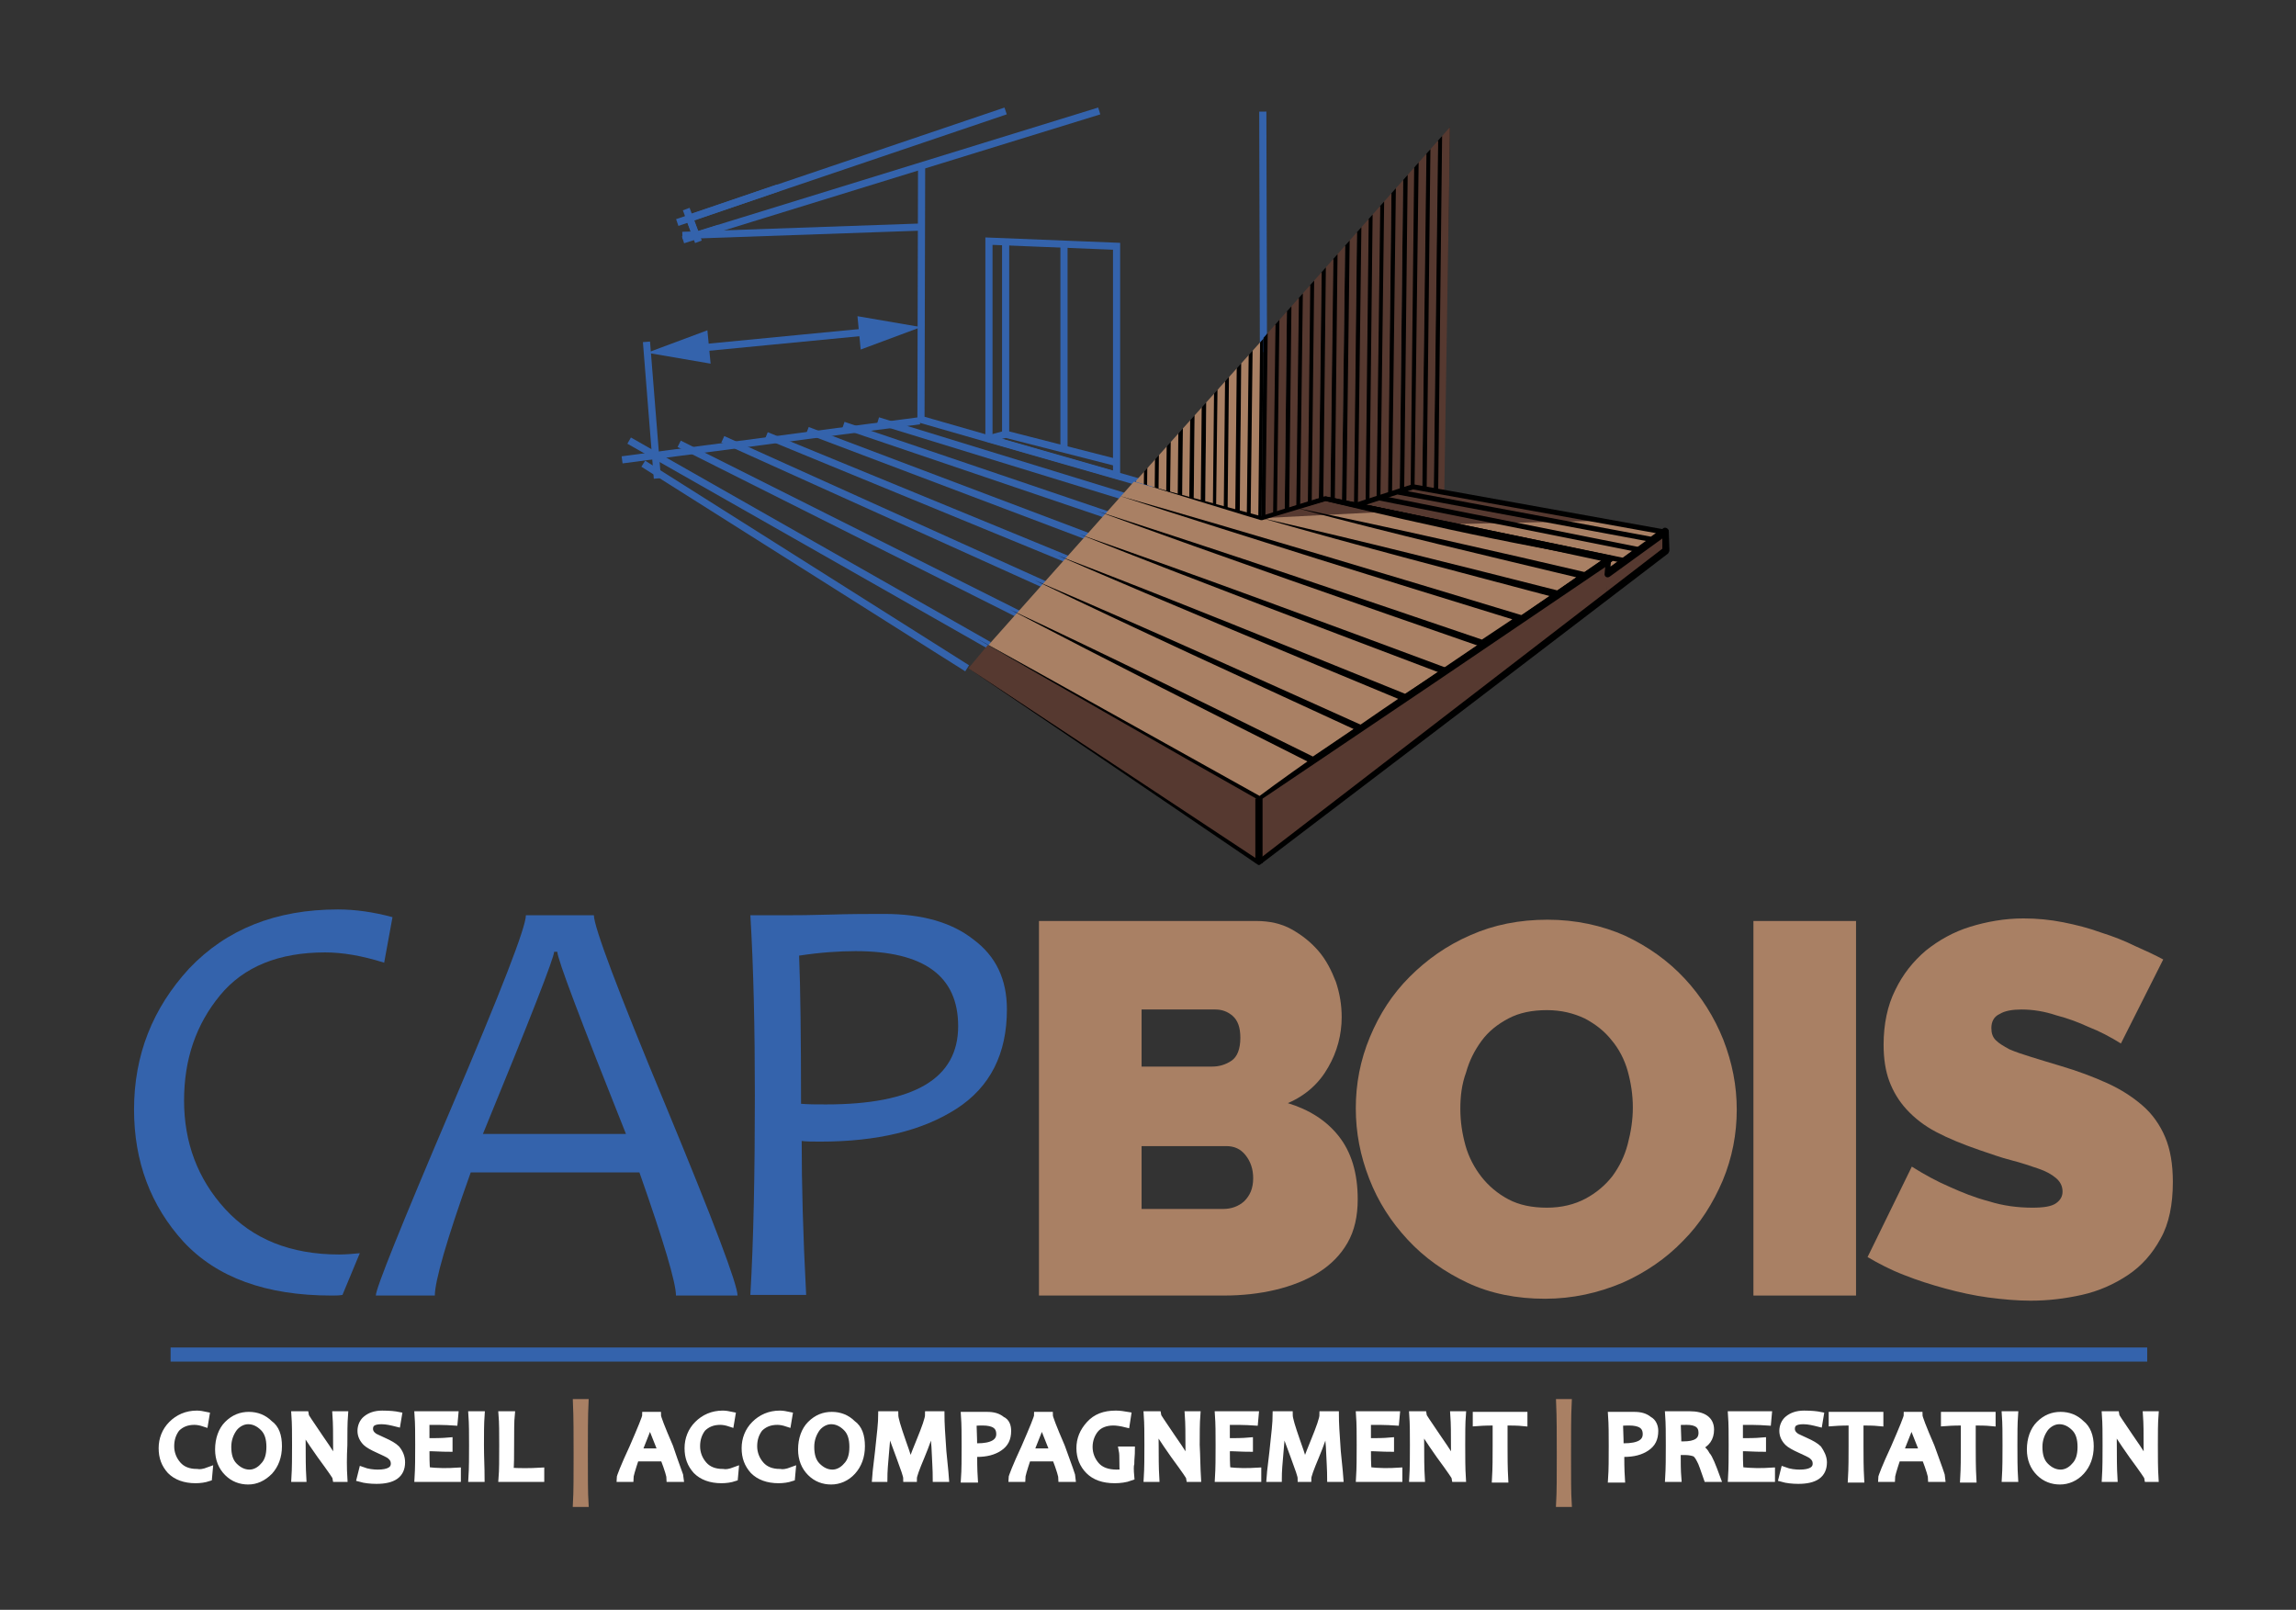 <svg xmlns="http://www.w3.org/2000/svg" xmlns:xlink="http://www.w3.org/1999/xlink" id="Calque_1" x="0px" y="0px" viewBox="0 0 358 251" style="enable-background:new 0 0 358 251;" xml:space="preserve"><rect x="0" y="0" width="358" height="251" fill="#333333" stroke="none"/><style type="text/css">	.st0{fill:none;stroke:#3463AC;stroke-width:1.115;stroke-miterlimit:10;}	.st1{fill:none;}	.st2{fill:#3463AC;}	.st3{fill:#A98064;}	.st4{fill:#563930;}	.st5{clip-path:url(#SVGID_00000103241606213422209890000010673195564969115558_);}	.st6{fill:#928279;}	.st7{fill:#564437;}	.st8{fill:#4C4541;}	.st9{clip-path:url(#SVGID_00000142153503677656133090000008558018025257881261_);}	.st10{fill:#221F1D;}	.st11{fill:none;stroke:#000000;stroke-width:0.797;stroke-miterlimit:10;}	.st12{fill:none;stroke:#000000;stroke-width:1.124;stroke-linejoin:round;stroke-miterlimit:10;}	.st13{fill:#FFFFFF;stroke:#FFFFFF;stroke-width:1.124;stroke-miterlimit:10;}	.st14{fill:#A98064;stroke:#A98064;stroke-width:1.124;stroke-miterlimit:10;}</style><g>	<g>		<g>			<g>				<line class="st0" x1="143.4" y1="65.6" x2="97" y2="71.7"></line>				<line class="st0" x1="98.1" y1="68.7" x2="154.2" y2="100.6"></line>				<line class="st0" x1="100.8" y1="53.3" x2="102.5" y2="74.6"></line>				<line class="st0" x1="100.3" y1="72.3" x2="150.8" y2="104.2"></line>				<line class="st0" x1="105.9" y1="69.2" x2="162.3" y2="97.5"></line>				<line class="st0" x1="112.7" y1="68.5" x2="166.1" y2="92.6"></line>				<line class="st0" x1="119.5" y1="67.9" x2="169.6" y2="88.5"></line>				<line class="st0" x1="125.9" y1="67.1" x2="172.7" y2="84.8"></line>				<line class="st0" x1="131.5" y1="66.3" x2="175.1" y2="81.1"></line>				<line class="st0" x1="136.9" y1="65.6" x2="177.9" y2="78.2"></line>				<g>					<path class="st1" d="M178.5,75.4"></path>				</g>				<polyline class="st0" points="171.4,17.3 108.5,36.7 107.5,34 156.8,17.3     "></polyline>				<polyline class="st0" points="179.8,75.8 143.6,65.4 143.7,25.6     "></polyline>				<g>					<polygon class="st0" points="174.1,74.1 154.2,68.4 154.2,37.6 174.1,38.4      "></polygon>					<polyline class="st0" points="156.8,37.8 156.8,67.7 174,72.1      "></polyline>					<line class="st0" x1="154.2" y1="68.4" x2="156.8" y2="67.7"></line>					<line class="st0" x1="165.9" y1="38.1" x2="165.9" y2="69.8"></line>				</g>				<g>					<g>						<g>							<line class="st0" x1="108.8" y1="54.3" x2="135.7" y2="51.7"></line>							<g>								<polygon class="st2" points="110.8,56.7 100.9,55 110.3,51.5         "></polygon>							</g>							<g>								<polygon class="st2" points="134.2,54.5 143.6,51 133.7,49.3         "></polygon>							</g>						</g>					</g>				</g>				<line class="st0" x1="197" y1="54.9" x2="196.9" y2="17.4"></line>				<line class="st0" x1="106.4" y1="36.7" x2="143.7" y2="35.4"></line>				<line class="st0" x1="107" y1="32.6" x2="108.9" y2="37.7"></line>				<line class="st0" x1="112.1" y1="35.6" x2="106.5" y2="37.4"></line>				<line class="st0" x1="121.3" y1="29.3" x2="105.6" y2="34.7"></line>			</g>		</g>		<g>			<polygon class="st3" points="209.8,78.4 220.3,75.9 259.6,82.9 250.7,89.3    "></polygon>			<polygon class="st4" points="249.6,81.2 220.2,75.9 209.8,78.4 222.9,81.8    "></polygon>			<path class="st4" d="M259.7,82.9c0,0.1-0.2,2.6-0.2,2.6l-9,6.9l0.1-3.1L259.7,82.9z"></path>			<polygon class="st3" points="154.1,100.6 176.8,75.1 196.4,80.8 206.4,77.7 250.7,87.3 196,124.5    "></polygon>			<polygon class="st4" points="196.6,80.8 216.2,79.8 206.6,77.7    "></polygon>			<g>				<g>					<path d="M157.4,95c16,7.5,31.8,15.3,47.6,23.1c0,0-0.5,0-0.5,0l7.4-5l0.1,1c-16.9-7.8-33.8-15.5-50.6-23.6      c17.1,7.3,34.1,15,51,22.6c0,0,0.9,0.4,0.9,0.4l-0.8,0.5l-7.4,5l-0.3,0.2C188.9,111.2,173.1,103.2,157.4,95L157.4,95z"></path>				</g>				<g>					<path d="M164.9,86.6c18.3,7,36.4,14.4,54.5,21.7c0,0-0.5,0-0.5,0l6.3-4.1l0.1,1c-19-7.2-38.1-14.4-57-21.9      c19.2,6.7,38.3,13.8,57.4,20.9c0,0,1,0.4,1,0.4s-0.9,0.6-0.9,0.6l-6.3,4.1c0,0-0.2,0.2-0.2,0.2      C201,101.9,182.9,94.4,164.9,86.6L164.9,86.6z"></path>				</g>				<g>					<path d="M171.1,79.7c20.2,6.5,40.2,13.3,60.2,20.1c0,0-0.5,0.1-0.5,0.1s6-4,6-4s0.1,1,0.1,1c-20.8-6.4-41.7-12.9-62.4-19.6      c21,6,41.9,12.3,62.7,18.6c0,0,1.1,0.3,1.1,0.3s-1,0.6-1,0.6l-6,4c0,0-0.2,0.1-0.2,0.1C211.2,94,191.1,87,171.1,79.7      L171.1,79.7z"></path>				</g>				<g>					<path d="M196.8,80.8c15.5,3.5,30.8,7.4,46.2,11.3c0,0-0.4,0.1-0.4,0.1l4.2-2.9l0.2,1c-15-3.6-30-7.1-44.9-11.1      c15.5,3.2,30.9,6.7,46.3,10.3c-0.8,0.6-4.6,3.2-5.4,3.8C227.6,89.2,212.1,85.2,196.8,80.8L196.8,80.8z"></path>				</g>			</g>			<g>				<defs>					<polygon id="SVGID_1_" points="196.7,80.8 177,75.1 197,52.8      "></polygon>				</defs>				<clipPath id="SVGID_00000057129982832872462000000017039885027459494042_">					<use xlink:href="#SVGID_1_" style="overflow:visible;"></use>				</clipPath>				<g style="clip-path:url(#SVGID_00000057129982832872462000000017039885027459494042_);">					<g>						<polygon class="st6" points="172.9,80.8 171.6,80.8 172.2,21.2 173.5,21.2       "></polygon>						<polygon class="st7" points="173.5,80.8 172.8,80.8 173.4,21.2 174.1,21.2       "></polygon>					</g>					<g>						<polygon class="st6" points="174.7,80.8 173.4,80.8 174,21.2 175.3,21.2       "></polygon>						<polygon class="st7" points="175.3,80.8 174.6,80.8 175.2,21.2 175.9,21.2       "></polygon>					</g>					<g>						<polygon class="st6" points="176.5,80.8 175.3,80.8 175.9,21.2 177.2,21.2       "></polygon>						<polygon class="st8" points="177.1,80.8 176.4,80.8 177,21.2 177.7,21.2       "></polygon>					</g>					<g>						<polygon class="st3" points="178.4,80.8 177.1,80.8 177.7,21.2 179,21.2       "></polygon>						<polygon points="179,80.8 178.3,80.8 178.9,21.2 179.6,21.2       "></polygon>					</g>					<g>						<polygon class="st3" points="180.1,80.8 178.8,80.8 179.5,21.2 180.7,21.2       "></polygon>						<polygon points="180.7,80.8 180,80.8 180.6,21.2 181.3,21.2       "></polygon>					</g>					<g>						<polygon class="st3" points="181.9,80.8 180.6,80.8 181.2,21.2 182.5,21.2       "></polygon>						<polygon points="182.5,80.8 181.8,80.8 182.4,21.2 183.1,21.2       "></polygon>					</g>					<g>						<polygon class="st3" points="183.7,80.8 182.4,80.8 183.1,21.2 184.3,21.2       "></polygon>						<polygon points="184.3,80.8 183.6,80.8 184.2,21.2 184.9,21.2       "></polygon>					</g>					<g>						<polygon class="st3" points="185.5,80.8 184.3,80.8 184.9,21.2 186.2,21.2       "></polygon>						<polygon points="186.1,80.8 185.4,80.8 186.1,21.2 186.8,21.2       "></polygon>					</g>					<g>						<polygon class="st3" points="187.3,80.8 186.1,80.8 186.7,21.2 188,21.2       "></polygon>						<polygon points="187.9,80.8 187.2,80.8 187.8,21.2 188.5,21.2       "></polygon>					</g>					<g>						<polygon class="st3" points="189.2,80.8 187.9,80.8 188.5,21.2 189.8,21.2       "></polygon>						<polygon points="189.8,80.8 189.1,80.8 189.7,21.2 190.4,21.2       "></polygon>					</g>					<g>						<polygon class="st3" points="190.9,80.8 189.6,80.8 190.3,21.2 191.5,21.2       "></polygon>						<polygon points="191.5,80.8 190.8,80.8 191.4,21.2 192.1,21.2       "></polygon>					</g>					<g>						<polygon class="st3" points="192.7,80.8 191.4,80.8 192,21.2 193.3,21.2       "></polygon>						<polygon points="193.3,80.8 192.6,80.8 193.2,21.2 193.9,21.2       "></polygon>					</g>					<g>						<polygon class="st3" points="194.5,80.8 193.3,80.8 193.9,21.2 195.2,21.2       "></polygon>						<polygon points="195.1,80.8 194.4,80.8 195.1,21.2 195.8,21.2       "></polygon>					</g>					<g>						<polygon class="st3" points="196.3,80.8 195,80.8 195.7,21.2 197,21.2       "></polygon>						<polygon points="196.9,80.8 196.2,80.8 196.8,21.2 197.5,21.2       "></polygon>					</g>				</g>			</g>			<g>				<defs>					<polygon id="SVGID_00000049907345739918896150000013003450384274610071_" points="226.1,19.8 196.9,52.8 196.6,80.8       206.6,77.7 211.4,78.8 220.3,75.9 225.2,76.7      "></polygon>				</defs>				<clipPath id="SVGID_00000054945108629868319770000004023786890501628058_">					<use xlink:href="#SVGID_00000049907345739918896150000013003450384274610071_" style="overflow:visible;"></use>				</clipPath>				<g style="clip-path:url(#SVGID_00000054945108629868319770000004023786890501628058_);">					<g>						<polygon class="st4" points="218.8,80.8 220,80.8 220.8,17.4 219.5,17.4       "></polygon>						<polygon points="218.2,80.8 218.9,80.8 219.6,17.4 218.9,17.4       "></polygon>					</g>					<g>						<polygon class="st4" points="216.9,80.8 218.2,80.8 218.9,17.4 217.7,17.4       "></polygon>						<polygon points="216.3,80.8 217,80.8 217.8,17.4 217.1,17.4       "></polygon>					</g>					<g>						<polygon class="st4" points="215.1,80.8 216.4,80.8 217.1,17.4 215.8,17.4       "></polygon>						<polygon points="214.5,80.8 215.2,80.8 216,17.4 215.3,17.4       "></polygon>					</g>					<g>						<polygon class="st4" points="213.4,80.8 214.6,80.8 215.4,17.4 214.1,17.4       "></polygon>						<polygon points="212.8,80.8 213.5,80.8 214.2,17.4 213.5,17.4       "></polygon>					</g>					<g>						<polygon class="st4" points="211.6,80.8 212.9,80.8 213.6,17.4 212.3,17.4       "></polygon>						<polygon points="211,80.8 211.7,80.8 212.5,17.4 211.8,17.4       "></polygon>					</g>					<g>						<polygon class="st4" points="209.8,80.8 211.1,80.8 211.8,17.4 210.5,17.4       "></polygon>						<polygon points="209.2,80.8 209.9,80.8 210.7,17.4 210,17.4       "></polygon>					</g>					<g>						<polygon class="st4" points="207.9,80.8 209.2,80.8 210,17.4 208.7,17.4       "></polygon>						<polygon points="207.4,80.8 208.1,80.8 208.8,17.4 208.1,17.4       "></polygon>					</g>					<g>						<polygon class="st8" points="231.2,80.8 232.5,80.8 233.3,17.4 232,17.4       "></polygon>						<polygon class="st10" points="230.7,80.8 231.3,80.8 232.1,17.4 231.4,17.4       "></polygon>					</g>					<g>						<polygon class="st8" points="229.4,80.8 230.7,80.8 231.4,17.4 230.2,17.4       "></polygon>						<polygon class="st10" points="228.8,80.8 229.5,80.8 230.3,17.4 229.6,17.4       "></polygon>					</g>					<g>						<polygon class="st8" points="227.6,80.8 228.8,80.8 229.6,17.4 228.3,17.4       "></polygon>						<polygon class="st10" points="227,80.8 227.7,80.8 228.4,17.4 227.7,17.4       "></polygon>					</g>					<g>						<polygon class="st8" points="225.8,80.8 227.1,80.8 227.9,17.4 226.6,17.4       "></polygon>						<polygon class="st10" points="225.3,80.8 226,80.8 226.7,17.4 226,17.4       "></polygon>					</g>					<g>						<polygon class="st4" points="224.1,80.8 225.3,80.8 226.1,17.4 224.8,17.4       "></polygon>						<polygon points="223.5,80.8 224.2,80.8 224.9,17.4 224.2,17.4       "></polygon>					</g>					<g>						<polygon class="st4" points="222.3,80.8 223.5,80.8 224.3,17.4 223,17.4       "></polygon>						<polygon points="221.7,80.8 222.4,80.8 223.1,17.4 222.4,17.4       "></polygon>					</g>					<g>						<polygon class="st4" points="220.4,80.8 221.7,80.8 222.5,17.4 221.2,17.4       "></polygon>						<polygon points="219.9,80.8 220.5,80.8 221.3,17.4 220.6,17.4       "></polygon>					</g>					<g>						<polygon class="st4" points="206.2,80.8 207.4,80.8 208.2,17.4 206.9,17.4       "></polygon>						<polygon points="205.6,80.8 206.3,80.8 207,17.4 206.3,17.4       "></polygon>					</g>					<g>						<polygon class="st4" points="204.3,80.8 205.6,80.8 206.4,17.4 205.1,17.4       "></polygon>						<polygon points="203.8,80.8 204.5,80.8 205.2,17.4 204.5,17.4       "></polygon>					</g>					<g>						<polygon class="st4" points="202.6,80.8 203.9,80.8 204.6,17.4 203.4,17.4       "></polygon>						<polygon points="202,80.8 202.7,80.8 203.5,17.4 202.8,17.4       "></polygon>					</g>					<g>						<polygon class="st4" points="200.8,80.8 202.1,80.8 202.9,17.4 201.6,17.4       "></polygon>						<polygon points="200.3,80.8 201,80.8 201.7,17.4 201,17.4       "></polygon>					</g>					<g>						<polygon class="st4" points="199,80.8 200.3,80.8 201,17.4 199.8,17.4       "></polygon>						<polygon points="198.4,80.8 199.1,80.8 199.9,17.4 199.2,17.4       "></polygon>					</g>					<g>						<polygon class="st4" points="197.2,80.8 198.5,80.8 199.3,17.4 198,17.4       "></polygon>						<polygon points="196.7,80.8 197.3,80.8 198.1,17.4 197.4,17.4       "></polygon>					</g>				</g>			</g>			<polygon class="st4" points="151,104.2 196.3,134.6 196.3,124.5 154,100.6    "></polygon>			<polygon class="st4" points="196.3,124.5 250.9,87.3 250.5,92.5 196.3,134.6    "></polygon>			<g>				<path d="M152.2,99.5c11.1,6.1,33.2,18.5,44.2,24.6c11.6-8.7,41-28.1,54-37.2c0.3-0.3,0.9,0.1,0.8,0.5c0,0-0.2,2.1-0.2,2.1     l-0.8-0.5c0,0,9.1-6.6,9.1-6.6c0.3-0.3,0.9,0,0.9,0.4c0,0,0.1,3,0.1,3c0,0.2-0.1,0.3-0.2,0.5l-31.8,24.3l-31.8,24.2     c-0.1,0.1-0.3,0.1-0.4,0c0,0-22.5-15.3-22.5-15.3S151,104.2,151,104.2l22.7,15l22.7,15l-0.4,0l31.7-24.4l31.7-24.4l-0.2,0.5l0-3     l0.9,0.4c0,0-9.1,6.6-9.1,6.6c-0.4,0.3-0.9,0-0.8-0.5c0,0,0.2-2.1,0.2-2.1l0.8,0.5l-27.3,18.5l-27.3,18.4     c-0.1,0.1-0.3,0.1-0.4,0C185.2,118.5,163.1,105.8,152.2,99.5L152.2,99.5z"></path>			</g>			<polyline class="st11" points="212,78.9 253.2,87.4 255.5,85.7 214.9,77.6    "></polyline>			<polyline class="st11" points="217.9,76.7 257.5,84.1 259.2,82.9 220.3,75.9 211.4,78.8    "></polyline>			<g>				<path d="M179.6,75.9c0,0,17.1,4.6,17.1,4.6s-0.2,0-0.2,0l10-3.1c0.1,0,0.1,0,0.2,0c12.4,2.5,31.9,6.6,44.4,9.2     c0.5,0.1,0.6,0.7,0.2,1c-18.1,12.2-36.1,24.5-54.4,36.4c17.8-12.6,35.8-25,53.8-37.3c0,0,0.2,1,0.2,1     c-12.6-2.7-31.9-6.8-44.3-9.6c0,0,0.2,0,0.2,0l-10,3c-0.1,0-0.1,0-0.2,0C196.5,81.1,179.6,75.9,179.6,75.9L179.6,75.9z"></path>			</g>			<g>				<path d="M196.6,80.8c3.3-1.2,6.7-2.4,10.1-3.4c0,0,5.5,1.1,5.5,1.1c8.9,1.9,18.5,3.9,27.4,6.1c3.6,0.9,7.3,1.8,10.9,2.7     c-3.7-0.6-7.4-1.3-11-2c-9-1.7-18.5-3.8-27.4-5.9c0,0-5.5-1.3-5.5-1.3C204.1,78.9,199.7,80,196.6,80.8L196.6,80.8z"></path>			</g>			<g>				<path d="M219.7,80.6l-8.3-1.7c0,0-0.3-0.1-0.3-0.1s0.3-0.1,0.3-0.1l8.9-2.9c9.3,1.6,19.5,3.5,28.8,5.2c0,0,9.6,1.8,9.6,1.8     s-9.6-1.7-9.6-1.7c-9.2-1.6-19.7-3.5-28.7-5.2c0,0-8.9,2.9-8.9,2.9l0-0.1L219.7,80.6L219.7,80.6z"></path>			</g>			<line class="st12" x1="196.3" y1="124.5" x2="196.3" y2="134.6"></line>		</g>	</g>	<g>		<path class="st2" d="M115,202h-9.6c0-2-1.9-8.4-5.7-19.2H73.4c-3.8,10.6-5.6,17-5.6,19.2h-9.2c0-1.1,3.9-10.8,11.7-29.1   c7.8-18.3,11.7-28.3,11.7-30.2h10.6c0,1.8,3.7,11.7,11.2,29.7C111.3,190.5,115,200.3,115,202z M97.6,176.8   c-7.1-17.8-10.7-27.3-10.7-28.4h-0.5c0,0.9-3.7,10.4-11.1,28.4H97.6z"></path>		<path class="st2" d="M157,157.4c0,6.9-2.6,12.1-7.9,15.5c-5.3,3.4-12.3,5.1-21.2,5.1c-1.1,0-2.1,0-2.9-0.1c0,6.6,0.2,14.6,0.7,24   H117c0.5-8.6,0.7-19,0.7-31.1c0-10.4-0.2-19.8-0.7-28.1h6.5c0.7,0,2.7,0,6-0.1c3.3-0.1,6.1-0.1,8.4-0.1c5.8,0,10.5,1.3,13.9,4   C155.3,149.1,157,152.7,157,157.4z M149.4,160c0-7.8-5.3-11.7-16-11.7c-2.6,0-5.5,0.2-8.8,0.7c0.2,4.9,0.3,12.7,0.3,23.1   c1.1,0.1,2.4,0.1,3.9,0.1C142.5,172.2,149.4,168.2,149.4,160z"></path>		<g>			<g>				<g>					<path class="st3" d="M211.7,187c0,2.6-0.5,4.9-1.6,6.8c-1.1,1.9-2.6,3.4-4.5,4.6c-1.9,1.2-4.2,2.1-6.7,2.7      c-2.5,0.6-5.2,0.9-8.1,0.9H162v-58.4h33.9c2,0,3.9,0.4,5.5,1.3c1.6,0.9,3,2,4.2,3.4c1.2,1.4,2,3,2.7,4.8      c0.6,1.8,0.9,3.6,0.9,5.5c0,2.7-0.7,5.4-2.1,7.8c-1.4,2.5-3.5,4.4-6.3,5.6c3.3,1,6,2.7,7.9,5.1      C210.7,179.6,211.7,182.9,211.7,187z M178,157.3v9H189c1.1,0,2.1-0.3,3-0.9c0.9-0.6,1.4-1.8,1.4-3.6c0-1.6-0.4-2.7-1.2-3.4      c-0.8-0.7-1.7-1-2.7-1H178z M195.4,183.7c0-1.4-0.4-2.6-1.2-3.6c-0.8-1-1.8-1.4-3-1.4H178v9.8h12.7c1.3,0,2.4-0.4,3.3-1.2      C194.9,186.4,195.4,185.3,195.4,183.7z"></path>					<path class="st3" d="M240.9,202.5c-4.4,0-8.5-0.8-12.1-2.5c-3.6-1.7-6.7-3.9-9.3-6.7c-2.6-2.8-4.6-5.9-6-9.5s-2.1-7.2-2.1-11      c0-3.8,0.7-7.5,2.2-11.1c1.5-3.6,3.5-6.7,6.2-9.4c2.7-2.7,5.8-4.9,9.5-6.5c3.6-1.6,7.6-2.4,12-2.4c4.4,0,8.5,0.9,12.1,2.5      c3.6,1.7,6.7,3.9,9.3,6.7c2.6,2.8,4.6,6,6,9.5c1.4,3.6,2.1,7.2,2.1,10.9c0,3.8-0.7,7.5-2.2,11.1c-1.5,3.5-3.5,6.7-6.2,9.4      c-2.6,2.7-5.8,4.9-9.4,6.5C249.2,201.6,245.2,202.5,240.9,202.5z M227.7,172.9c0,2,0.3,3.9,0.8,5.7c0.5,1.8,1.4,3.5,2.5,4.9      c1.1,1.4,2.5,2.6,4.2,3.5c1.7,0.9,3.7,1.3,6,1.3s4.3-0.5,6-1.4c1.7-0.9,3.1-2.1,4.2-3.5c1.1-1.5,1.9-3.1,2.4-5      c0.5-1.9,0.8-3.8,0.8-5.7c0-2-0.3-3.9-0.8-5.7c-0.5-1.8-1.4-3.5-2.5-4.8c-1.1-1.4-2.5-2.5-4.2-3.4c-1.7-0.8-3.6-1.3-5.9-1.3      c-2.3,0-4.3,0.4-6,1.3c-1.7,0.9-3.1,2-4.2,3.5c-1.1,1.5-1.9,3.1-2.4,4.9C227.9,169.1,227.7,171,227.7,172.9z"></path>					<path class="st3" d="M273.4,202v-58.4h16V202H273.4z"></path>					<path class="st3" d="M330.7,162.7c-1.6-1-3.3-1.9-5.1-2.6c-1.5-0.7-3.1-1.3-5-1.8c-1.8-0.6-3.6-0.9-5.4-0.9      c-1.4,0-2.6,0.2-3.4,0.7c-0.9,0.4-1.3,1.2-1.3,2.2c0,0.8,0.2,1.4,0.7,1.9c0.5,0.5,1.2,0.9,2.1,1.4c0.9,0.4,2.1,0.8,3.4,1.2      c1.3,0.4,2.9,0.9,4.6,1.4c2.7,0.8,5.1,1.7,7.3,2.7c2.2,1,4,2.2,5.5,3.5c1.5,1.3,2.7,3,3.5,4.9c0.8,1.9,1.2,4.2,1.2,7      c0,3.5-0.6,6.5-1.9,8.8c-1.3,2.4-3,4.3-5.1,5.7c-2.1,1.4-4.5,2.5-7.2,3.1c-2.7,0.6-5.3,0.9-8,0.9c-2.1,0-4.3-0.2-6.6-0.5      c-2.2-0.3-4.5-0.8-6.7-1.4c-2.2-0.6-4.4-1.3-6.4-2.1c-2.1-0.8-4-1.8-5.7-2.8l6.9-14.1c1.9,1.2,3.9,2.3,6,3.2      c1.8,0.8,3.7,1.6,6,2.2c2.2,0.7,4.5,1,6.8,1c1.8,0,3-0.2,3.7-0.7c0.7-0.5,1-1.1,1-1.8c0-0.8-0.3-1.5-1-2.1      c-0.7-0.6-1.6-1.1-2.8-1.5c-1.2-0.4-2.6-0.9-4.2-1.3c-1.6-0.4-3.2-1-5-1.6c-2.6-0.9-4.8-1.8-6.7-2.8c-1.9-1-3.4-2.2-4.6-3.5      c-1.2-1.3-2.1-2.8-2.7-4.4s-0.9-3.5-0.9-5.7c0-3.2,0.6-6.1,1.8-8.5c1.2-2.5,2.8-4.5,4.8-6.2c2-1.6,4.3-2.9,6.9-3.7      c2.6-0.8,5.4-1.3,8.3-1.3c2.1,0,4.2,0.2,6.2,0.6c2,0.4,4,0.9,5.9,1.6c1.9,0.6,3.7,1.3,5.3,2.1c1.6,0.7,3.1,1.4,4.4,2.1      L330.7,162.7z"></path>				</g>			</g>		</g>		<path class="st2" d="M56.1,195.4c-1.1,0.1-2.2,0.2-3.2,0.2c-7.6,0-13.5-2.4-17.8-7.1c-4.3-4.7-6.4-10.4-6.4-16.9   c0-6.5,1.9-11.9,5.6-16.4s9.2-6.7,16.4-6.7c2.7,0,5.7,0.5,9.2,1.6l1.3-7.1c-3-0.8-5.8-1.2-8.5-1.2c-9.7,0-17.4,3.1-23.2,9.2   c-5.7,6.2-8.6,13.5-8.6,22c0,8.1,2.6,15,7.7,20.6c5.2,5.6,12.9,8.4,23.1,8.4c0.6,0,1.2,0,1.7-0.1L56.1,195.4z"></path>	</g>	<g>		<g>			<path class="st13" d="M32.6,229.3l-0.1,1.1c-0.6,0.2-1.3,0.3-2,0.3c-1.7,0-3-0.5-3.9-1.4c-0.9-1-1.3-2.1-1.3-3.5    c0-1.4,0.5-2.7,1.5-3.7c1-1,2.3-1.6,3.9-1.6c0.5,0,0.9,0.1,1.4,0.2l-0.2,1.2c-0.6-0.2-1.1-0.3-1.6-0.3c-1.2,0-2.1,0.4-2.8,1.1    c-0.6,0.8-0.9,1.7-0.9,2.8c0,1.1,0.4,2.1,1.1,2.9s1.7,1.2,3,1.2C31.2,229.7,31.8,229.6,32.6,229.3z"></path>			<path class="st13" d="M43.4,225.5c0,1.6-0.5,2.9-1.4,3.9c-1,1-2.1,1.5-3.3,1.5c-1.2,0-2.3-0.4-3.2-1.3c-0.9-0.9-1.4-2.1-1.4-3.6    c0-1.6,0.5-3,1.4-3.9c1-1,2.1-1.4,3.3-1.4c1.2,0,2.3,0.4,3.2,1.3C43,222.7,43.4,223.9,43.4,225.5z M42.1,225.6c0-1.3-0.3-2.3-1-3    c-0.7-0.7-1.5-1.1-2.4-1.1c-0.8,0-1.6,0.4-2.2,1.1c-0.6,0.8-1,1.8-1,3c0,1.3,0.3,2.3,1,3c0.7,0.7,1.5,1.1,2.4,1.1    c0.8,0,1.6-0.4,2.2-1.1C41.8,227.9,42.1,226.9,42.1,225.6z"></path>			<path class="st13" d="M53.6,230.5h-1.1c0-0.1-0.8-1.3-2.5-3.6c-1.7-2.4-2.7-4-3-4.6H47c0.1,1.2,0.1,2.3,0.1,3.1    c0,1.7,0,3.4,0.1,5.1H46c0.1-1.6,0.1-3.4,0.1-5.2c0-1.8,0-3.3-0.1-4.7h1.5c0,0.1,0.8,1.3,2.3,3.5c1.6,2.3,2.5,3.7,2.7,4.4h0.1    c-0.1-1.2-0.1-2.3-0.1-3.1c0-1.9,0-3.4-0.1-4.8h1.3c-0.1,1.3-0.1,2.9-0.1,4.7C53.5,227.2,53.5,228.9,53.6,230.5z"></path>			<path class="st13" d="M62.6,228c0,1.9-1.3,2.8-3.9,2.8c-0.9,0-1.8-0.1-2.5-0.3l0.3-1.2c0.8,0.3,1.7,0.4,2.4,0.4    c1.7,0,2.6-0.5,2.6-1.5c0-0.5-0.2-0.9-0.7-1.3c-0.3-0.2-0.9-0.5-1.8-0.9c-0.9-0.4-1.6-0.8-1.9-1.1c-0.5-0.5-0.8-1.1-0.8-1.8    c0-0.7,0.3-1.4,0.8-1.8c0.6-0.5,1.4-0.8,2.5-0.8c1.2,0,2,0.1,2.5,0.2l-0.2,1.2c-0.8-0.2-1.6-0.4-2.4-0.4c-1.3,0-1.9,0.4-1.9,1.3    c0,0.4,0.2,0.8,0.6,1.1c0.2,0.2,0.8,0.4,1.6,0.8c0.9,0.4,1.6,0.8,2,1.2C62.3,226.5,62.6,227.2,62.6,228z"></path>			<path class="st13" d="M71.3,229.4l0,1.1h-6.1c0.1-1.6,0.1-3.3,0.1-5.2c0-1.8,0-3.3-0.1-4.7h5.7l-0.1,1.1    c-1.4-0.1-2.9-0.1-4.4-0.1c0,0.8,0,1.8,0,3.2c1.3,0,2.5,0,3.6-0.1v1.1c-1.1,0-2.3-0.1-3.6-0.1c0,1.3,0,2.5,0.1,3.6    C68.2,229.5,69.8,229.5,71.3,229.4z"></path>			<path class="st13" d="M75,230.5h-1.4c0.1-1.6,0.1-3.4,0.1-5.2c0-1.8,0-3.3-0.1-4.7H75c-0.1,1.4-0.1,2.9-0.1,4.7    C74.9,227.2,75,228.9,75,230.5z"></path>			<path class="st13" d="M84.3,229.4l0,1.1h-6c0.1-1.2,0.1-3,0.1-5.2c0-1.9,0-3.5-0.1-4.7h1.4c-0.1,1-0.1,2.6-0.1,4.7    c0,1.7,0,3.1-0.1,4.1C81,229.5,82.6,229.5,84.3,229.4z"></path>			<path class="st14" d="M91.2,234.4h-1.3c0.1-1.8,0.1-4.3,0.1-7.5c0-3.2,0-5.9-0.1-8.2h1.3c-0.1,2.1-0.1,4.9-0.1,8.2    C91.1,230.3,91.1,232.8,91.2,234.4z"></path>			<path class="st13" d="M106.1,230.5h-1.6c0-0.3-0.3-1.4-1-3.2h-4.4c-0.6,1.8-0.9,2.8-0.9,3.2h-1.5c0-0.2,0.6-1.8,2-4.8    c1.3-3,2-4.7,2-5h1.8c0,0.3,0.6,1.9,1.9,4.9C105.4,228.6,106.1,230.3,106.1,230.5z M103.2,226.4c-1.2-3-1.8-4.5-1.8-4.7h-0.1    c0,0.2-0.6,1.7-1.8,4.7H103.2z"></path>			<path class="st13" d="M114.6,229.3l-0.1,1.1c-0.6,0.2-1.3,0.3-2,0.3c-1.7,0-3-0.5-3.9-1.4c-0.9-1-1.3-2.1-1.3-3.5    c0-1.4,0.5-2.7,1.5-3.7c1-1,2.3-1.6,3.9-1.6c0.5,0,0.9,0.1,1.4,0.2l-0.2,1.2c-0.6-0.2-1.1-0.3-1.6-0.3c-1.2,0-2.1,0.4-2.8,1.1    c-0.6,0.8-0.9,1.7-0.9,2.8c0,1.1,0.4,2.1,1.1,2.9c0.7,0.8,1.7,1.2,3,1.2C113.2,229.7,113.8,229.6,114.6,229.3z"></path>			<path class="st13" d="M123.5,229.3l-0.1,1.1c-0.6,0.2-1.3,0.3-2,0.3c-1.7,0-3-0.5-3.9-1.4c-0.9-1-1.3-2.1-1.3-3.5    c0-1.4,0.5-2.7,1.5-3.7c1-1,2.3-1.6,3.9-1.6c0.5,0,0.9,0.1,1.4,0.2l-0.2,1.2c-0.6-0.2-1.1-0.3-1.6-0.3c-1.2,0-2.1,0.4-2.8,1.1    c-0.6,0.8-0.9,1.7-0.9,2.8c0,1.1,0.4,2.1,1.1,2.9c0.7,0.8,1.7,1.2,3,1.2C122.1,229.7,122.7,229.6,123.5,229.3z"></path>			<path class="st13" d="M134.3,225.5c0,1.6-0.5,2.9-1.4,3.9s-2.1,1.5-3.3,1.5c-1.2,0-2.3-0.4-3.2-1.3c-0.9-0.9-1.4-2.1-1.4-3.6    c0-1.6,0.5-3,1.4-3.9c1-1,2.1-1.4,3.3-1.4c1.2,0,2.3,0.4,3.2,1.3C133.9,222.7,134.3,223.9,134.3,225.5z M133,225.6    c0-1.3-0.3-2.3-1-3c-0.7-0.7-1.5-1.1-2.4-1.1c-0.8,0-1.6,0.4-2.2,1.1c-0.6,0.8-1,1.8-1,3c0,1.3,0.3,2.3,1,3    c0.7,0.7,1.5,1.1,2.4,1.1c0.8,0,1.6-0.4,2.2-1.1C132.7,227.9,133,226.9,133,225.6z"></path>			<path class="st13" d="M147.4,230.5H146c0-1.1-0.1-2.8-0.2-4.9c-0.2-2.1-0.2-3.4-0.2-3.8h-0.1c-0.5,1.6-1.1,3.4-1.9,5.3    c-0.8,1.9-1.2,3-1.2,3.4h-1c0-0.4-0.4-1.5-1.1-3.4c-0.7-1.9-1.2-3.2-1.4-3.9c-0.2-0.7-0.3-1.1-0.4-1.4h-0.1    c0,0.7-0.1,2.1-0.3,4.2c-0.2,2.1-0.3,3.6-0.3,4.5h-1.3c0-0.1,0.2-1.4,0.5-4.2c0.3-2.7,0.5-4.6,0.5-5.7h2c0,0.6,0.4,1.9,1.2,4.2    c0.8,2.2,1.2,3.6,1.2,4h0.1c0-0.5,0.5-1.8,1.4-4c0.9-2.2,1.4-3.6,1.4-4.2h1.9c0,1.1,0.1,3,0.3,5.7    C147.3,229.1,147.4,230.5,147.4,230.5z"></path>			<path class="st13" d="M157.1,223.1c0,1.2-0.4,2-1.3,2.6c-0.9,0.6-2,0.9-3.5,0.9c-0.2,0-0.3,0-0.5,0c0,1.1,0,2.4,0.1,4h-1.5    c0.1-1.4,0.1-3.2,0.1-5.2c0-1.7,0-3.3-0.1-4.7h1.1c0.1,0,0.4,0,1,0c0.5,0,1,0,1.4,0c1,0,1.7,0.2,2.3,0.7    C156.9,221.7,157.1,222.4,157.1,223.1z M155.9,223.6c0-1.3-0.9-1.9-2.7-1.9c-0.4,0-0.9,0-1.5,0.1c0,0.8,0.1,2.1,0.1,3.8    c0.2,0,0.4,0,0.6,0C154.7,225.6,155.9,224.9,155.9,223.6z"></path>			<path class="st13" d="M167.2,230.5h-1.6c0-0.3-0.3-1.4-1-3.2h-4.4c-0.6,1.8-0.9,2.8-0.9,3.2h-1.5c0-0.2,0.6-1.8,2-4.8    c1.3-3,2-4.7,2-5h1.8c0,0.3,0.6,1.9,1.9,4.9C166.6,228.6,167.2,230.3,167.2,230.5z M164.3,226.4c-1.2-3-1.8-4.5-1.8-4.7h-0.1    c0,0.2-0.6,1.7-1.8,4.7H164.3z"></path>			<path class="st13" d="M176.3,230.3c-0.8,0.3-1.7,0.4-2.5,0.4c-1.8,0-3.1-0.5-4-1.4c-0.9-0.9-1.4-2.1-1.4-3.5    c0-1.4,0.5-2.6,1.5-3.7c1-1.1,2.3-1.6,4.1-1.6c0.6,0,1.2,0.1,1.8,0.2l-0.2,1.3c-0.8-0.2-1.5-0.3-2-0.3c-1.2,0-2.2,0.4-2.8,1.1    c-0.6,0.7-1,1.7-1,2.8c0,1.1,0.4,2.1,1.1,2.9c0.7,0.8,1.8,1.2,3.2,1.2c0.2,0,0.6,0,1.1-0.1c-0.1-0.5-0.1-1.1-0.1-1.8    c0-0.6,0-1.2-0.1-1.7h1.4c0,0.7-0.1,1.4-0.1,2.1C176.2,228.5,176.2,229.2,176.3,230.3z"></path>			<path class="st13" d="M186.7,230.5h-1.1c0-0.1-0.8-1.3-2.5-3.6c-1.7-2.4-2.7-4-3-4.6h-0.1c0.1,1.2,0.1,2.3,0.1,3.1    c0,1.7,0,3.4,0.1,5.1h-1.3c0.1-1.6,0.1-3.4,0.1-5.2c0-1.8,0-3.3-0.1-4.7h1.5c0,0.1,0.8,1.3,2.3,3.5c1.6,2.3,2.5,3.7,2.7,4.4h0.1    c-0.1-1.2-0.1-2.3-0.1-3.1c0-1.9,0-3.4-0.1-4.8h1.3c-0.1,1.3-0.1,2.9-0.1,4.7C186.6,227.2,186.6,228.9,186.7,230.5z"></path>			<path class="st13" d="M196.1,229.4l0,1.1h-6.1c0.1-1.6,0.1-3.3,0.1-5.2c0-1.8,0-3.3-0.1-4.7h5.7l-0.1,1.1    c-1.4-0.1-2.9-0.1-4.4-0.1c0,0.8,0,1.8,0,3.2c1.3,0,2.5,0,3.6-0.1v1.1c-1.1,0-2.3-0.1-3.6-0.1c0,1.3,0,2.5,0.1,3.6    C193,229.5,194.5,229.5,196.1,229.4z"></path>			<path class="st13" d="M208.9,230.5h-1.4c0-1.1-0.1-2.8-0.2-4.9c-0.2-2.1-0.2-3.4-0.2-3.8h-0.1c-0.5,1.6-1.1,3.4-1.9,5.3    c-0.8,1.9-1.2,3-1.2,3.4h-1c0-0.4-0.4-1.5-1.1-3.4c-0.7-1.9-1.2-3.2-1.4-3.9c-0.2-0.7-0.3-1.1-0.4-1.4h-0.1    c0,0.7-0.1,2.1-0.3,4.2c-0.2,2.1-0.3,3.6-0.3,4.5H198c0-0.1,0.2-1.4,0.5-4.2c0.3-2.7,0.5-4.6,0.5-5.7h2c0,0.6,0.4,1.9,1.2,4.2    c0.8,2.2,1.2,3.6,1.2,4h0.1c0-0.5,0.5-1.8,1.4-4c0.9-2.2,1.4-3.6,1.4-4.2h1.9c0,1.1,0.1,3,0.3,5.7    C208.8,229.1,208.9,230.5,208.9,230.5z"></path>			<path class="st13" d="M218.1,229.4l0,1.1H212c0.1-1.6,0.1-3.3,0.1-5.2c0-1.8,0-3.3-0.1-4.7h5.7l-0.1,1.1    c-1.4-0.1-2.9-0.1-4.4-0.1c0,0.8,0,1.8,0,3.2c1.3,0,2.5,0,3.6-0.1v1.1c-1.1,0-2.3-0.1-3.6-0.1c0,1.3,0,2.5,0.1,3.6    C215,229.5,216.6,229.5,218.1,229.4z"></path>			<path class="st13" d="M228,230.5H227c0-0.1-0.8-1.3-2.5-3.6c-1.7-2.4-2.7-4-3-4.6h-0.1c0.1,1.2,0.1,2.3,0.1,3.1    c0,1.7,0,3.4,0.1,5.1h-1.3c0.1-1.6,0.1-3.4,0.1-5.2c0-1.8,0-3.3-0.1-4.7h1.5c0,0.1,0.8,1.3,2.3,3.5c1.6,2.3,2.5,3.7,2.7,4.4h0.1    c-0.1-1.2-0.1-2.3-0.1-3.1c0-1.9,0-3.4-0.1-4.8h1.3c-0.1,1.3-0.1,2.9-0.1,4.7C227.9,227.2,227.9,228.9,228,230.5z"></path>			<path class="st13" d="M237.6,220.7l0,1.1c-1-0.1-2-0.1-3.1-0.1c0,1,0,2.2,0,3.7c0,1.6,0,3.4,0.1,5.2h-1.4    c0.1-1.7,0.1-3.4,0.1-5.2c0-1.5,0-2.7,0-3.7c-0.7,0-1.8,0-3.1,0.1l0-1.1H237.6z"></path>			<path class="st14" d="M244.5,234.4h-1.3c0.1-1.8,0.1-4.3,0.1-7.5c0-3.2,0-5.9-0.1-8.2h1.3c-0.1,2.1-0.1,4.9-0.1,8.2    C244.4,230.3,244.4,232.8,244.5,234.4z"></path>			<path class="st13" d="M258,223.1c0,1.2-0.4,2-1.3,2.6s-2,0.9-3.5,0.9c-0.2,0-0.3,0-0.5,0c0,1.1,0,2.4,0.1,4h-1.5    c0.1-1.4,0.1-3.2,0.1-5.2c0-1.7,0-3.3-0.1-4.7h1.1c0.1,0,0.4,0,1,0c0.5,0,1,0,1.4,0c1,0,1.7,0.2,2.3,0.7    C257.7,221.7,258,222.4,258,223.1z M256.7,223.6c0-1.3-0.9-1.9-2.7-1.9c-0.4,0-0.9,0-1.5,0.1c0,0.8,0.1,2.1,0.1,3.8    c0.2,0,0.4,0,0.6,0C255.6,225.6,256.7,224.9,256.7,223.6z"></path>			<path class="st13" d="M267.7,230.5h-1.5c-0.5-1.4-0.8-2.4-1.1-2.9c-0.3-0.6-0.6-1-1-1.1c-0.3-0.1-0.8-0.2-1.5-0.2    c-0.4,0-0.8,0-1.1,0c0,1.6,0,3,0.1,4.2h-1.4c0.1-1.6,0.1-3.3,0.1-5.2c0-1.8,0-3.3-0.1-4.7h1.1c0.2,0,0.5,0,0.9,0    c0.3,0,0.7,0,1.2,0c2.2,0,3.3,0.8,3.3,2.3c0,1.3-0.6,2.2-1.9,2.7v0.1c0.6,0.2,1,0.6,1.3,1.2C266.5,227.3,267,228.6,267.7,230.5z     M265.4,223.4c0-1.2-0.8-1.8-2.4-1.8c-0.6,0-1.1,0-1.5,0.1c0,0.9,0.1,2.1,0.1,3.6c0.3,0,0.6,0,0.9,0    C264.4,225.3,265.4,224.7,265.4,223.4z"></path>			<path class="st13" d="M276.2,229.4l0,1.1H270c0.1-1.6,0.1-3.3,0.1-5.2c0-1.8,0-3.3-0.1-4.7h5.7l-0.1,1.1    c-1.4-0.1-2.9-0.1-4.4-0.1c0,0.8,0,1.8,0,3.2c1.3,0,2.5,0,3.6-0.1v1.1c-1.1,0-2.3-0.1-3.6-0.1c0,1.3,0,2.5,0.1,3.6    C273.1,229.5,274.7,229.5,276.2,229.4z"></path>			<path class="st13" d="M284.3,228c0,1.9-1.3,2.8-3.9,2.8c-0.9,0-1.8-0.1-2.5-0.3l0.3-1.2c0.8,0.3,1.7,0.4,2.4,0.4    c1.7,0,2.6-0.5,2.6-1.5c0-0.5-0.2-0.9-0.7-1.3c-0.3-0.2-0.9-0.5-1.8-0.9c-0.9-0.4-1.6-0.8-1.9-1.1c-0.5-0.5-0.8-1.1-0.8-1.8    c0-0.7,0.3-1.4,0.8-1.8c0.6-0.5,1.4-0.8,2.5-0.8c1.2,0,2,0.1,2.5,0.2l-0.2,1.2c-0.8-0.2-1.6-0.4-2.4-0.4c-1.3,0-1.9,0.4-1.9,1.3    c0,0.4,0.2,0.8,0.6,1.1c0.2,0.2,0.8,0.4,1.6,0.8c0.9,0.4,1.6,0.8,2,1.2C283.9,226.5,284.3,227.2,284.3,228z"></path>			<path class="st13" d="M293.1,220.7l0,1.1c-1-0.1-2-0.1-3.1-0.1c0,1,0,2.2,0,3.7c0,1.6,0,3.4,0.1,5.2h-1.4    c0.1-1.7,0.1-3.4,0.1-5.2c0-1.5,0-2.7,0-3.7c-0.7,0-1.8,0-3.1,0.1l0-1.1H293.1z"></path>			<path class="st13" d="M302.8,230.5h-1.6c0-0.3-0.3-1.4-1-3.2h-4.4c-0.6,1.8-0.9,2.8-0.9,3.2h-1.5c0-0.2,0.6-1.8,2-4.8    c1.3-3,2-4.7,2-5h1.8c0,0.3,0.6,1.9,1.9,4.9C302.2,228.6,302.8,230.3,302.8,230.5z M299.9,226.4c-1.2-3-1.8-4.5-1.8-4.7h-0.1    c0,0.2-0.6,1.7-1.8,4.7H299.9z"></path>			<path class="st13" d="M310.6,220.7l0,1.1c-1-0.1-2-0.1-3.1-0.1c0,1,0,2.2,0,3.7c0,1.6,0,3.4,0.1,5.2h-1.4    c0.1-1.7,0.1-3.4,0.1-5.2c0-1.5,0-2.7,0-3.7c-0.7,0-1.8,0-3.1,0.1l0-1.1H310.6z"></path>			<path class="st13" d="M314.1,230.5h-1.4c0.1-1.6,0.1-3.4,0.1-5.2c0-1.8,0-3.3-0.1-4.7h1.4c-0.1,1.4-0.1,2.9-0.1,4.7    C314,227.2,314,228.9,314.1,230.5z"></path>			<path class="st13" d="M325.9,225.5c0,1.6-0.5,2.9-1.4,3.9s-2.1,1.5-3.3,1.5c-1.2,0-2.3-0.4-3.2-1.3c-0.9-0.9-1.4-2.1-1.4-3.6    c0-1.6,0.5-3,1.4-3.9c1-1,2.1-1.4,3.3-1.4c1.2,0,2.3,0.4,3.2,1.3C325.4,222.7,325.9,223.9,325.9,225.5z M324.5,225.6    c0-1.3-0.3-2.3-1-3c-0.7-0.7-1.5-1.1-2.4-1.1c-0.8,0-1.6,0.4-2.2,1.1c-0.6,0.8-1,1.8-1,3c0,1.3,0.3,2.3,1,3    c0.7,0.7,1.5,1.1,2.4,1.1c0.8,0,1.6-0.4,2.2-1.1C324.2,227.9,324.5,226.9,324.5,225.6z"></path>			<path class="st13" d="M336,230.5H335c0-0.1-0.8-1.3-2.5-3.6c-1.7-2.4-2.7-4-3-4.6h-0.1c0.1,1.2,0.1,2.3,0.1,3.1    c0,1.7,0,3.4,0.1,5.1h-1.3c0.1-1.6,0.1-3.4,0.1-5.2c0-1.8,0-3.3-0.1-4.7h1.5c0,0.1,0.8,1.3,2.3,3.5c1.6,2.3,2.5,3.7,2.7,4.4h0.1    c-0.1-1.2-0.1-2.3-0.1-3.1c0-1.9,0-3.4-0.1-4.8h1.3c-0.1,1.3-0.1,2.9-0.1,4.7C335.9,227.2,335.9,228.9,336,230.5z"></path>		</g>	</g>	<rect x="26.6" y="210.1" class="st2" width="308.2" height="2.2"></rect></g></svg>